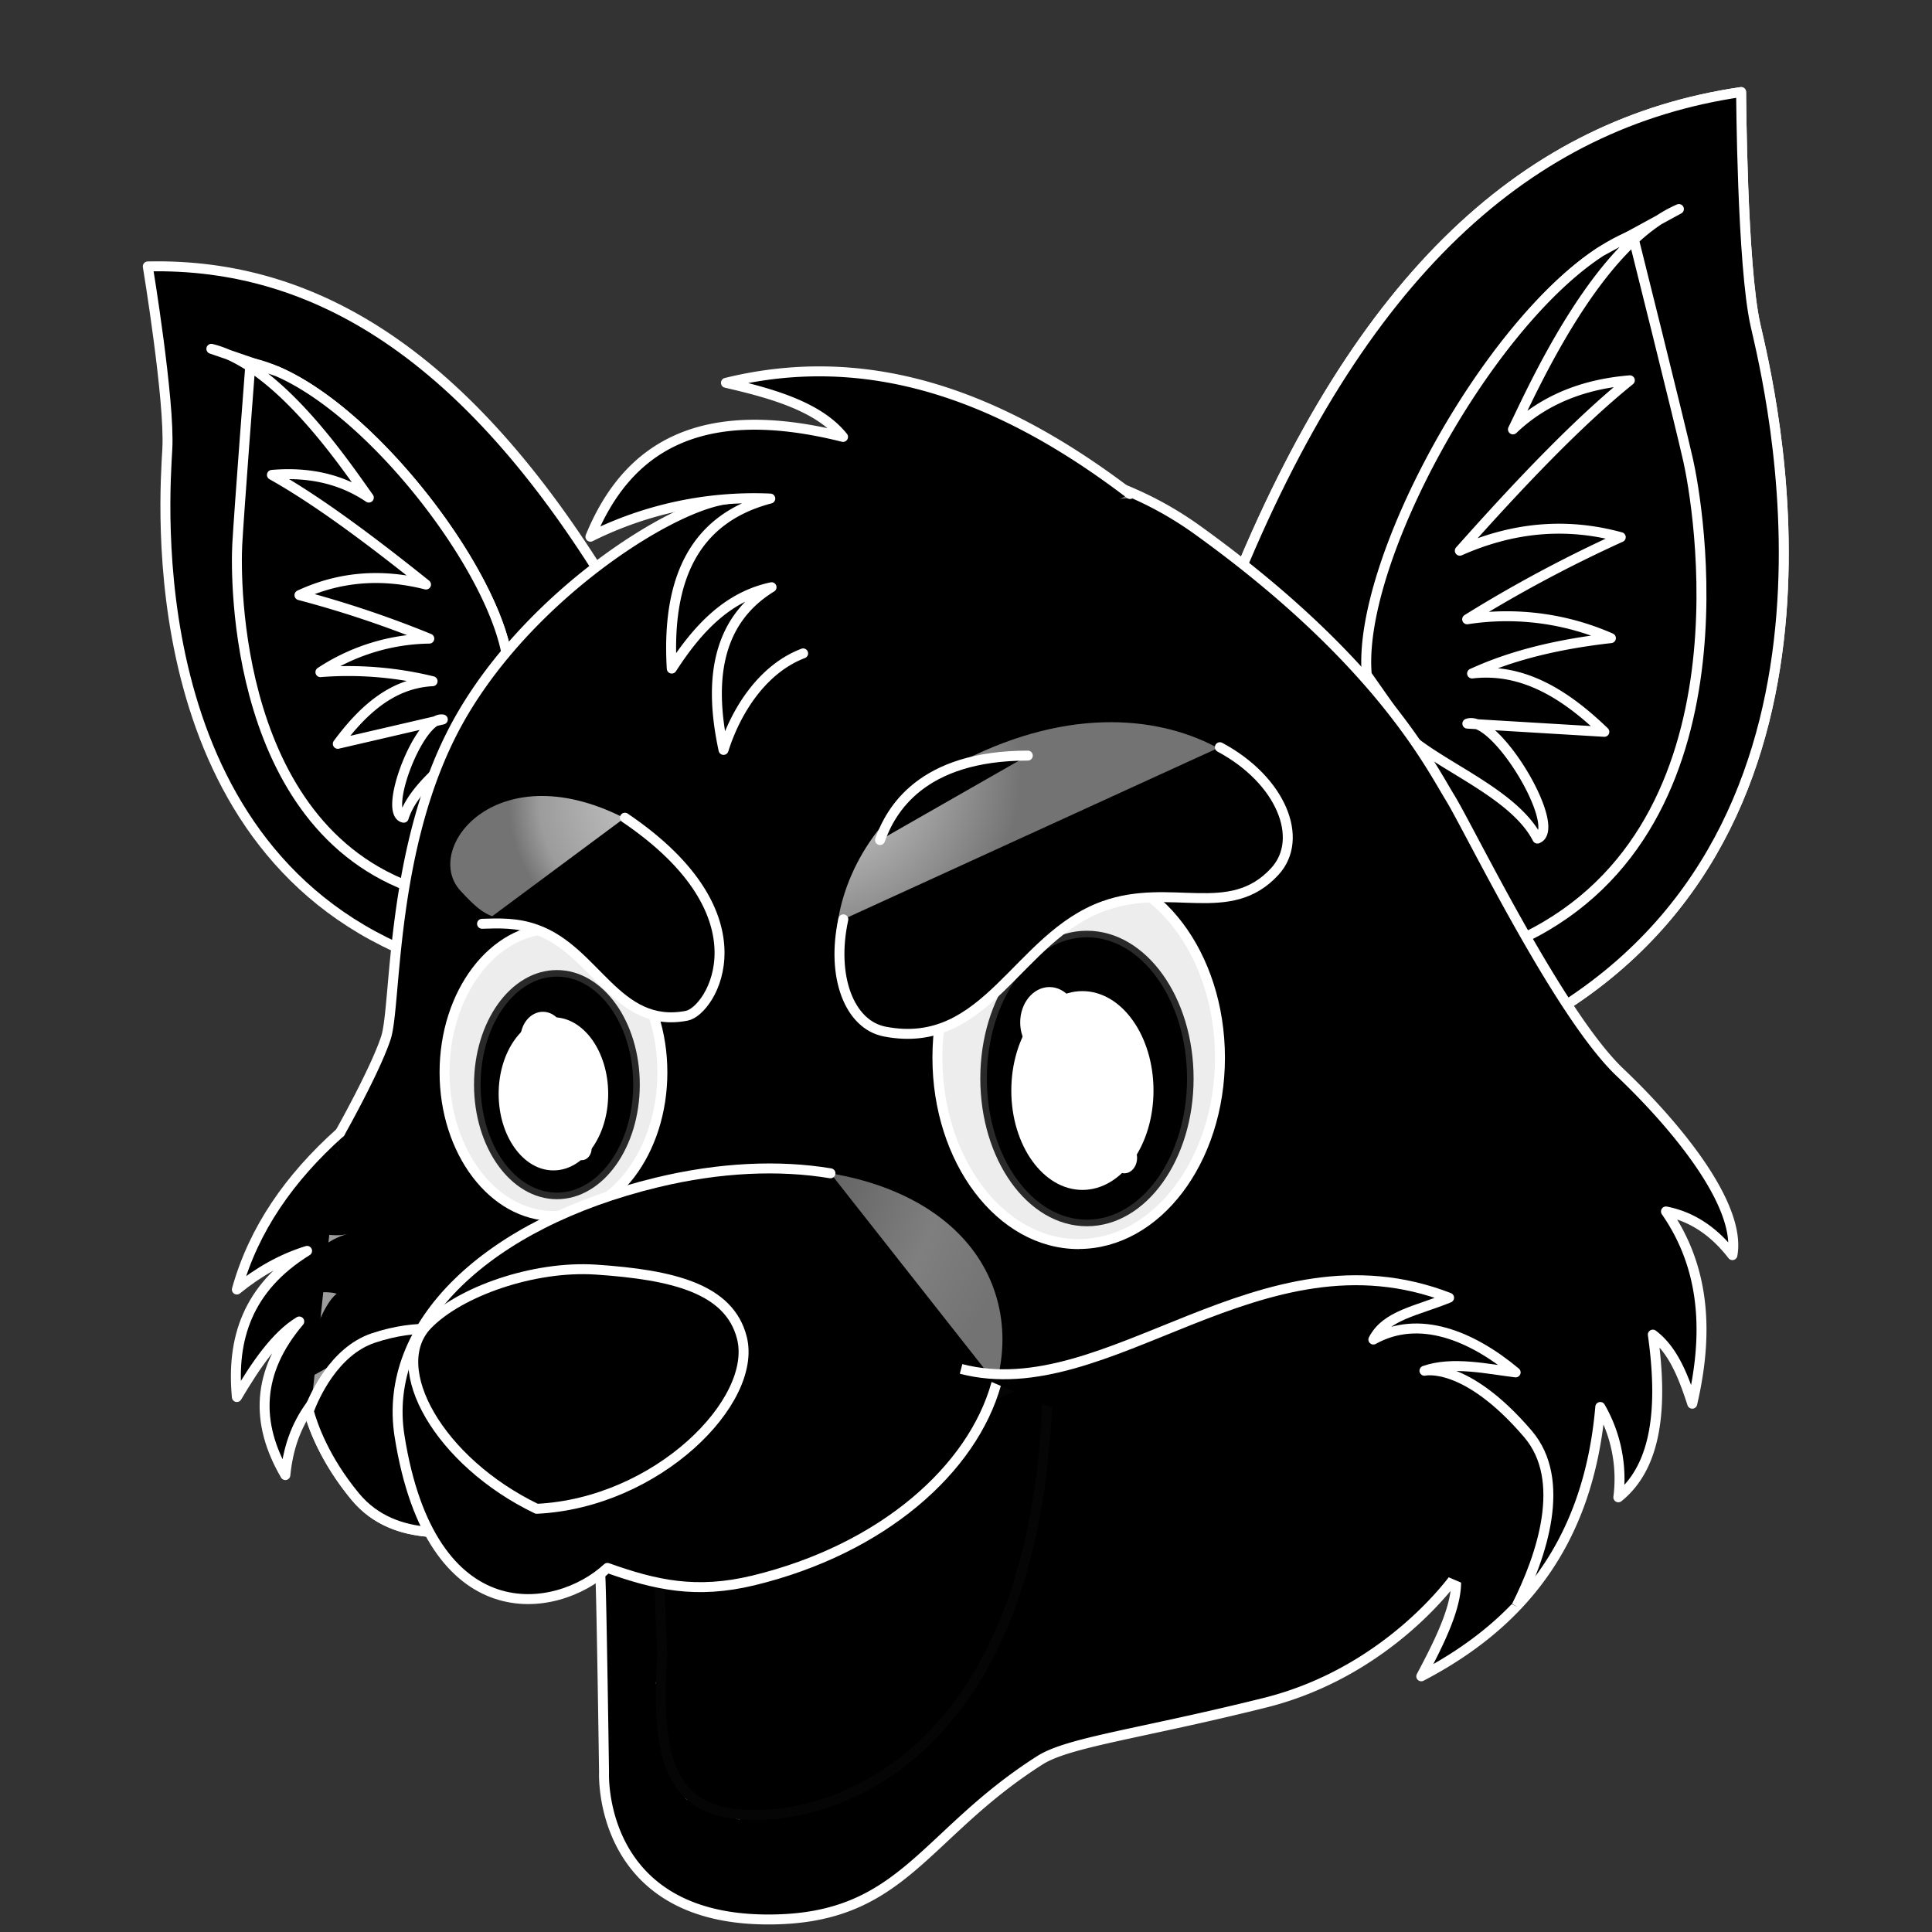 <svg xmlns="http://www.w3.org/2000/svg" width="20" height="20" fill="#000000"><rect width="100%" height="100%" fill="#333333" stroke="none"/><path fill="#b5b5b5" stroke="#ffffff" stroke-linecap="round" stroke-linejoin="round" stroke-width=".103" d="M12.757 6.113c1.322-3.284 3.069-4.838 5.267-5.16 0 0 .009 1.796.149 2.414.14.618 1.25 5.025-2.032 7.082l-3.384-4.336v0Z"/><path fill="url(#a)" d="M12.757 6.113c1.322-3.284 3.069-4.838 5.267-5.16 0 0 .009 1.796.149 2.414.14.618 1.25 5.025-2.032 7.082l-3.384-4.336Z"/><path fill="#575757" d="M18.173 3.367c-.07-.306-.117-.797-.137-1.319-1.875.196-2.86 2.208-4.06 5.19l1.412 2.247.753.964c3.282-2.057 2.172-6.464 2.032-7.082Z"/><path stroke="#ffffff" stroke-linecap="round" stroke-linejoin="round" stroke-width=".103" d="M12.757 6.113c1.322-3.284 3.069-4.838 5.267-5.16 0 0 .009 1.796.149 2.414.14.618 1.25 5.025-2.032 7.082l-3.384-4.336v0Z"/><path fill="url(#b)" d="M14.223 6.96c-.114-1.26 1.388-4.03 2.679-4.528 0 0 .48 1.917.574 2.334.094.417.701 3.762-1.684 4.935L14.223 6.96Z"/><path stroke="#ffffff" stroke-linecap="round" stroke-linejoin="round" stroke-width=".103" d="M14.223 6.96c-.114-1.26 1.388-4.03 2.679-4.528 0 0 .48 1.917.574 2.334.094.417.701 3.762-1.684 4.935L14.223 6.96v0Z"/><path fill="url(#c)" d="M15.24 6.972c.424-.195.91-.307 1.436-.366a2.676 2.676 0 0 0-1.487-.195 13.919 13.919 0 0 1 1.59-.85c-.583-.16-1.136-.095-1.667.14.626-.704 1.227-1.334 1.76-1.764-.487.04-.893.205-1.21.508.207-.42.864-1.911 1.718-2.281l-.807.44c-1.203.78-2.455 3.203-2.35 4.355l.409.713c.38.301 1.058.571 1.283 1.009.273-.104-.432-1.292-.724-1.19l1.417.085c-.408-.393-.846-.665-1.369-.604Z"/><path stroke="#ffffff" stroke-linecap="round" stroke-linejoin="round" stroke-width=".103" d="M15.24 6.972c.424-.195.91-.307 1.436-.366a2.676 2.676 0 0 0-1.488-.195 13.919 13.919 0 0 1 1.59-.85c-.582-.16-1.135-.095-1.666.14.626-.704 1.227-1.334 1.76-1.764-.488.04-.893.205-1.21.508.206-.42.863-1.911 1.718-2.281l-.808.44c-1.202.78-2.528 3.23-2.423 4.382l.482.686c.381.301 1.059.571 1.284 1.009.273-.104-.432-1.292-.725-1.19l1.418.085c-.408-.393-.847-.665-1.369-.604h0Z"/><path fill="url(#d)" d="M6.287 6.06C4.832 3.69 3.275 2.718 1.53 2.758c0 0 .23 1.392.202 1.89-.027.496-.307 4.055 2.505 5.217l2.05-3.803Z"/><path fill="#575757" d="M1.732 4.646a6.356 6.356 0 0 0-.067-1.04C3.142 3.513 4.169 4.94 5.49 7.094l-.798 1.925-.456.846c-2.812-1.162-2.532-4.72-2.505-5.218Z"/><path stroke="#ffffff" stroke-linecap="round" stroke-linejoin="round" stroke-width=".103" d="M6.287 6.06C4.832 3.69 3.275 2.718 1.53 2.758c0 0 .23 1.392.202 1.89-.027.496-.307 4.055 2.505 5.217l2.05-3.803v0Z"/><path fill="url(#e)" d="M5.263 6.909c-.077-.99-1.605-2.939-2.67-3.154 0 0-.119 1.548-.137 1.883-.018.335-.049 3.006 1.953 3.6l.854-2.33Z"/><path stroke="#ffffff" stroke-linecap="round" stroke-linejoin="round" stroke-width=".103" d="M5.263 6.909c-.077-.99-1.605-2.939-2.67-3.154 0 0-.119 1.548-.137 1.883-.018.335-.049 3.006 1.953 3.6l.854-2.33v0Z"/><path fill="url(#f)" d="M4.478 7.052a3.672 3.672 0 0 0-1.161-.094 2.102 2.102 0 0 1 1.127-.347 10.935 10.935 0 0 0-1.344-.45c.43-.2.867-.222 1.31-.11-.578-.463-1.126-.872-1.595-1.135.382-.033.718.042 1.003.235-.215-.297-.92-1.367-1.63-1.54l.683.234c1.034.446 2.322 2.157 2.392 3.064l-.222.606c-.256.283-.745.58-.862.95-.225-.045.165-1.057.405-1.017L3.497 7.7c.265-.358.568-.626.98-.648Z"/><path stroke="#ffffff" stroke-linecap="round" stroke-linejoin="round" stroke-width=".103" d="M4.478 7.052a3.672 3.672 0 0 0-1.161-.094 2.102 2.102 0 0 1 1.127-.347 10.935 10.935 0 0 0-1.344-.45c.43-.2.867-.222 1.31-.11-.578-.463-1.126-.872-1.595-1.135.382-.033.718.042 1.003.235-.215-.297-.92-1.367-1.63-1.54l.683.234c1.034.446 2.322 2.157 2.392 3.064l-.222.606c-.256.283-.745.58-.862.95-.225-.045.165-1.057.405-1.017L3.497 7.7c.265-.358.568-.626.98-.648v0Z"/><path fill="url(#g)" d="M16.77 11.101c-.635-.602-1.556-2.514-1.76-2.845-.204-.332-.748-1.428-2.619-2.772-1.87-1.343-4.276-.408-4.89-.313-.612.094-2.073 1.044-2.77 2.32-.697 1.275-.625 2.916-.736 3.252-.072.22-.317.688-.475.982-.523.467-.895 1.001-1.068 1.624.224-.183.465-.319.727-.4-.621.386-.783.915-.727 1.514.198-.334.404-.637.646-.783-.444.523-.457 1.053-.144 1.59.023-.228.11-.443.247-.647.043.155.167.494.475.868.421.51 1.123.357 1.442.332.318-.026 1.084.293 1.096.497.013.204.039 2.028.039 2.028S6.18 19.847 7.91 19.87c1.436.02 1.624-.867 2.856-1.65.295-.186 1.038-.271 2.33-.595 1.292-.323 1.973-1.309 1.973-1.309.031.273-.15.649-.358 1.037 1.02-.532 1.732-1.368 1.854-2.788.158.272.226.581.187.935.395-.319.463-.925.357-1.684.209.156.314.428.408.715.167-.722.138-1.399-.272-1.99.27.053.498.206.688.452.094-.52-.58-1.338-1.164-1.892Z"/><path fill="#b8b8b8" d="M14.746 14.19c.29-.102.657-.017.944.017-.46-.384-1.003-.602-1.473-.34.13-.253.449-.296.785-.433-2.152-.833-3.836 1.539-5.51.544l-4.802-.196s-.342-.094-.828.07c-.405.138-.609.603-.666.755.04.146.16.497.48.884.421.51 1.123.357 1.442.332.319-.026 1.084.293 1.097.497.012.204.038 2.028.038 2.028S6.18 19.847 7.91 19.87c1.437.02 1.624-.867 2.857-1.65.294-.186 1.037-.272 2.33-.595 1.291-.323 1.972-1.309 1.972-1.309.032.273-.15.649-.357 1.037.375-.195.708-.433.986-.725.262-.522.528-1.304.119-1.783-.646-.757-1.072-.655-1.072-.655Z"/><path fill="#404040" d="M15.888 14.94c.247.548.126 1.095-.147 1.643.454-.497.75-1.148.825-2.018.158.272.226.581.187.935.396-.319.464-.925.357-1.684.209.156.315.428.409.715.167-.722.138-1.399-.273-1.99.27.053.499.206.688.452.095-.52-.58-1.338-1.164-1.892-.333-.316-.745-.993-1.091-1.613l-.146-.178c.603 1.148 1.163 2.436 1.611 2.836-.277-.05-.591-.28-.923-.591.328.544.555 1.111.702 1.698-.358-.159-.736-.506-1.124-.935.408.594.715 1.213.903 1.86-.167-.01-.326-.086-.48-.192-.015.425-.118.752-.334.955Z"/><path fill="#787878" d="m16.019 15.32-.13-.38c-.047.44-.167.794-.367 1.057l-.152-.565c-.01.243-.906 1.09-2.307 1.551-1.467.483-1.496.28-2.415.828-1.26.753-1.42 1.727-2.997 1.634-1.438-.086-1.398-2.624-1.398-2.624l-.024.069c.012.604.024 1.458.024 1.458S6.18 19.847 7.91 19.87c1.436.02 1.623-.867 2.856-1.65.295-.186 1.038-.272 2.33-.595 1.292-.323 1.972-1.31 1.972-1.31.032.274-.15.65-.357 1.038.375-.196.709-.433.986-.725.188-.372.376-.876.32-1.309Z"/><path stroke="#ffffff" stroke-linecap="round" stroke-linejoin="round" stroke-width=".103" d="M3.52 11.726s.365-.647.475-.983c.11-.336.039-1.977.736-3.252.697-1.276 2.158-2.226 2.771-2.32.613-.095 3.019-1.03 4.89.313 1.87 1.344 2.414 2.44 2.618 2.772.204.332 1.126 2.243 1.76 2.845.583.554 1.258 1.372 1.164 1.892-.19-.246-.418-.399-.688-.452.41.591.44 1.268.272 1.99-.093-.287-.2-.559-.408-.715.107.76.039 1.365-.357 1.684a1.49 1.49 0 0 0-.187-.935c-.122 1.42-.834 2.256-1.853 2.788.207-.388.389-.764.357-1.037 0 0-.68.986-1.973 1.31-1.292.322-2.035.408-2.33.595-1.232.782-1.42 1.668-2.856 1.649-1.73-.023-1.658-1.522-1.658-1.522s-.026-1.824-.038-2.028c-.013-.204-.778-.523-1.097-.497-.32.025-1.02.178-1.441-.332-.421-.51-.498-.956-.498-.956"/><path fill="#9c9c9c" d="M3.083 14.325c.14-.485.268-.827.402-.932-.066-.027-.357-.036-.593.105.315-.484.422-.643.718-.728-.217.067-.494-.096-.68.056.085-.305.272-.681.5-1.018-.476.447-.815.954-.978 1.54.224-.182.465-.318.727-.399-.621.385-.783.915-.727 1.514.198-.334.404-.637.646-.783-.444.523-.457 1.053-.144 1.59a1.47 1.47 0 0 1 .306-.731l.126-.379c-.12.068-.231.126-.303.165Z"/><path stroke="#ffffff" stroke-linecap="round" stroke-linejoin="round" stroke-width=".103" d="M3.52 11.725c-.523.467-.895 1.001-1.068 1.624.224-.183.465-.319.727-.4-.621.385-.783.915-.727 1.513.198-.334.404-.636.646-.782-.444.523-.457 1.053-.144 1.59.026-.26.1-.503.27-.732"/><path fill="url(#h)" d="M8.242 6.832c-.41.156-.618.508-.752.93-.165-.76-.046-1.35.497-1.683-.46.098-.769.434-1.033.842-.054-.908.219-1.55 1.02-1.76a3.796 3.796 0 0 0-1.862.395C6.49 4.635 7.24 4.15 8.727 4.523c-.248-.309-.716-.446-1.212-.56 1.482-.364 2.851.178 4.183 1.194-1.492.093-3.247.238-3.456 1.675Z"/><path fill="#d1d1d1" d="M7.617 7.061C7.655 6.687 8.286 6 8.74 5.722c-.383.082-1.022-.08-1.243.261.446-.675.841-.838 1.511-1.013-.531-.02-1.056-.24-1.502-.088.517-.204 1.078-.277 2.242.015-.207-.258-.283-.541-.697-.637.97.087 1.579.137 2.502.745-1.294-.948-2.602-1.395-4.037-1.043.496.115.964.252 1.212.561-1.488-.374-2.238.112-2.615 1.033a3.796 3.796 0 0 1 1.862-.395c-.801.21-1.074.852-1.02 1.76.264-.408.574-.744 1.033-.842-.543.333-.662.922-.497 1.684.134-.423.342-.775.752-.931l.072-.068c-.283.05-.533.16-.697.297Z"/><path stroke="#ffffff" stroke-linecap="round" stroke-linejoin="round" stroke-width=".103" d="M8.314 6.764c-.41.156-.69.576-.824.999-.165-.762-.046-1.351.497-1.684-.46.098-.769.434-1.033.842-.054-.908.219-1.55 1.02-1.76a3.797 3.797 0 0 0-1.862.395C6.49 4.635 7.24 4.15 8.727 4.523c-.248-.309-.716-.446-1.212-.56 1.482-.364 2.851.135 4.183 1.151"/><path stroke="#ffffff" stroke-miterlimit="10" stroke-width=".103" d="M4.69 13.782s-.342-.094-.828.07c-.405.138-.609.603-.666.755.04.146.16.497.48.884.421.51 1.123.357 1.442.332"/><path fill="#ededed" stroke="#ffffff" stroke-linecap="round" stroke-linejoin="round" stroke-width=".103" d="M11.166 12.878c.808 0 1.463-.864 1.463-1.929s-.655-1.93-1.463-1.93-1.462.865-1.462 1.93c0 1.066.654 1.93 1.462 1.93Z"/><path fill="url(#i)" d="M11.252 12.66c.59 0 1.07-.67 1.07-1.495 0-.826-.48-1.496-1.07-1.496-.591 0-1.07.67-1.07 1.495 0 .827.479 1.496 1.07 1.496Z"/><path stroke="#292929" stroke-miterlimit="10" stroke-width=".068" d="M11.252 12.66c.59 0 1.07-.67 1.07-1.495 0-.826-.48-1.496-1.07-1.496-.591 0-1.07.67-1.07 1.495 0 .827.479 1.496 1.07 1.496Z"/><path fill="#ffffff" d="M11.205 12.318c.406 0 .736-.46.736-1.029 0-.568-.33-1.029-.736-1.029-.407 0-.736.461-.736 1.03 0 .567.33 1.028.736 1.028Z"/><path fill="#ffffff" d="M10.864 10.95c.167 0 .302-.165.302-.366 0-.202-.135-.366-.302-.366-.167 0-.303.164-.303.366 0 .201.136.365.303.365ZM11.639 12.146c.073 0 .132-.071.132-.16 0-.088-.06-.16-.132-.16-.073 0-.133.072-.133.16 0 .089.06.16.133.16Z"/><path fill="#ededed" stroke="#ffffff" stroke-linecap="round" stroke-linejoin="round" stroke-width=".103" d="M5.73 12.588c.622 0 1.127-.665 1.127-1.487 0-.821-.505-1.487-1.128-1.487-.622 0-1.127.666-1.127 1.487 0 .821.505 1.487 1.127 1.487Z"/><path fill="url(#j)" d="M5.765 12.38c.455 0 .824-.516.824-1.152 0-.637-.369-1.152-.824-1.152-.455 0-.824.515-.824 1.152 0 .636.369 1.152.824 1.152Z"/><path stroke="#292929" stroke-miterlimit="10" stroke-width=".068" d="M5.765 12.38c.455 0 .824-.516.824-1.152 0-.637-.369-1.152-.824-1.152-.455 0-.824.515-.824 1.152 0 .636.369 1.152.824 1.152Z"/><path fill="#ffffff" d="M5.73 12.116c.312 0 .566-.355.566-.792 0-.438-.254-.793-.567-.793-.313 0-.567.355-.567.793 0 .437.254.792.567.792Z"/><path fill="#ffffff" d="M5.62 11.037c.128 0 .233-.126.233-.282 0-.155-.105-.281-.233-.281-.129 0-.233.126-.233.281 0 .156.104.282.233.282ZM6.023 12.01c.057 0 .102-.056.102-.124s-.045-.123-.102-.123c-.056 0-.102.055-.102.123s.046.124.102.124Z"/><path fill="url(#k)" d="M10.079 7.822c2.207-1.048 3.703.56 3.12 1.198-.468.511-1.076.108-1.773.359-.897.322-1.207 1.504-2.266 1.3-.738-.142-.855-2.015.919-2.857Z"/><path fill="#a1a1a1" d="M13.262 8.403a.475.475 0 0 1-.123.268c-.468.511-1.076.108-1.772.359-.897.323-1.208 1.504-2.266 1.3-.207-.04-.365-.215-.447-.466.018.429.213.758.506.815 1.059.204 1.37-.978 2.266-1.3.697-.251 1.305.152 1.773-.36.149-.161.162-.387.063-.616Z"/><path stroke="#ffffff" stroke-linecap="round" stroke-linejoin="round" stroke-width=".103" d="M12.628 7.735c.632.338.88.946.57 1.285-.467.511-1.075.108-1.772.359-.897.322-1.208 1.504-2.266 1.3-.37-.071-.558-.573-.43-1.162M9.11 8.696c.11-.306.424-.874 1.53-.874"/><path fill="url(#l)" d="M6.517 8.497c-1.358-.731-2.152.284-1.752.722.321.35.312.231.79.403.615.222.828 1.033 1.554.893.507-.098.593-1.379-.592-2.018Z"/><path fill="#a1a1a1" d="M5.67 9.498c.64.137.754.918 1.48.778.142-.028.25-.148.307-.32-.012.294-.146.52-.348.56-.726.139-.939-.672-1.554-.894a1.758 1.758 0 0 0-.593-.074c.224-.095.477-.1.708-.05Z"/><path stroke="#ffffff" stroke-linecap="round" stroke-linejoin="round" stroke-width=".103" d="M4.99 9.563c.176-.006.365-.013.564.06.616.22.829 1.032 1.555.892.254-.049.865-1.032-.64-2.05"/><path fill="#050505" d="M10.85 14.187c-.065 3.591-1.892 4.522-2.872 4.595-.989.072-1.204-.444-1.122-1.65l-.043-1.037 2.998-1.962c.402.1 1.04.021 1.04.054Z"/><path fill="#949494" d="M10.532 16.347c-.54-.456-1.186-.6-1.92.113-.915-.104-1.437.227-1.764.802-.012.237-.01.445.008.626l.032.208c.11.516.424.735 1.09.686.744-.055 1.975-.605 2.554-2.435Z"/><path stroke="#ffffff" stroke-linecap="round" stroke-linejoin="round" stroke-width=".103" d="M8.612 16.397c-.151.041-.326.51-.3.659"/><path fill="#dedede" d="M7.647 18.781c-.219-.02-.385-.085-.507-.196.06-.184.138-.358.246-.516a.114.114 0 0 1 .206.042c.04.212.057.437.055.67Zm-.508-.196c.091-.374.098-.763.027-1.166a.113.113 0 0 0-.164-.08l-.16.083c-.015.567.062.95.297 1.163Zm1.748-1.076a.113.113 0 0 0-.184.077 4.88 4.88 0 0 0 .015 1.005c.24-.105.491-.259.733-.473-.12-.21-.318-.412-.564-.609Zm-1.046.583a2.373 2.373 0 0 0-.19.69c.098.008.207.008.327 0 .212-.016.463-.072.727-.186-.065-.2-.15-.386-.271-.545a.113.113 0 0 0-.202.048 2.452 2.452 0 0 0-.034.493 1.25 1.25 0 0 0-.156-.508c-.046-.08-.163-.075-.201.008Z"/><path stroke="#ffffff" stroke-linecap="round" stroke-linejoin="round" stroke-width=".103" d="M7.139 18.585c.091-.374.098-.763.028-1.166a.113.113 0 0 0-.165-.08l-.16.083m1.864 1.174c-.066-.2-.15-.386-.272-.545a.113.113 0 0 0-.202.048 2.452 2.452 0 0 0-.033.493 1.25 1.25 0 0 0-.157-.508c-.046-.08-.163-.075-.201.008a2.373 2.373 0 0 0-.19.69m-.511-.197c.06-.184.139-.358.246-.516a.114.114 0 0 1 .206.042c.041.212.057.437.055.67l-.507-.196Zm2.31-.467c-.12-.21-.316-.412-.563-.609a.113.113 0 0 0-.184.077 4.88 4.88 0 0 0 .015 1.005l.733-.473Z"/><path stroke="#050505" stroke-linejoin="round" stroke-miterlimit="10" stroke-width=".103" d="M10.85 14.178c-.033 3.673-1.883 4.53-2.872 4.604-.989.072-1.204-.444-1.122-1.65l-.043-1.037 4.038-1.917Z"/><path fill="url(#m)" d="M10.334 13.498c-.275-1.138-1.767-1.684-3.53-1.258-1.764.425-2.85 1.47-2.668 2.626.324 2.054 1.629 1.85 2.152 1.365.5.178.92.272 1.51.13 1.763-.426 2.81-1.725 2.536-2.863Z"/><path fill="#adadad" d="M9.95 14.17c-.35.768-1.216 1.456-2.41 1.744-.59.142-1.009.049-1.51-.13-.374.348-1.15.55-1.679-.117.495 1.182 1.495.973 1.937.564.5.178.92.272 1.51.13 1.385-.335 2.328-1.208 2.536-2.119-.156-.01-.336-.06-.385-.071Z"/><path stroke="#ffffff" stroke-linecap="round" stroke-linejoin="round" stroke-width=".103" d="M8.597 12.146c-.53-.088-1.143-.063-1.794.094-1.763.425-2.85 1.47-2.667 2.626.324 2.054 1.629 1.85 2.152 1.365.5.178.92.272 1.51.13 1.343-.325 2.27-1.156 2.515-2.036"/><path fill="url(#n)" d="M4.426 13.713c-.431.444.12 1.42 1.13 1.906 1.248-.06 2.291-1.114 2.124-1.77-.13-.513-.721-.653-1.51-.706-.648-.043-1.415.23-1.744.57Z"/><path fill="#ffffff100" d="M5.725 15.619c.737-.038 1.353-.703 1.254-1.116-.077-.323-1.85.81-1.254 1.116ZM5.45 15.599c-.19-.046-.469-.286-.587-.546-.185-.403-.215-.8-.123-.674.152.21.182.391.288.653.073.178.265.368.423.567Z"/><path stroke="#ffffff" stroke-linecap="round" stroke-linejoin="round" stroke-width=".103" d="M4.426 13.713c-.431.444.12 1.42 1.13 1.906 1.248-.06 2.291-1.114 2.124-1.77-.13-.513-.721-.653-1.51-.706-.648-.043-1.415.23-1.744.57v0Z"/><path stroke="#ffffff" stroke-linejoin="round" stroke-miterlimit="10" stroke-width=".103" d="M15.698 16.628c.263-.522.528-1.304.12-1.783-.647-.757-1.072-.655-1.072-.655.29-.102.657-.017.944.017-.46-.384-1.003-.602-1.473-.34.13-.253.448-.296.784-.433-1.955-.758-3.525 1.134-5.052.737"/><defs><radialGradient id="a" cx="0" cy="0" r="1" gradientTransform="translate(14.642 3.456) scale(3.918)" gradientUnits="userSpaceOnUse"><stop stop-color="#c4c4c4"/><stop offset=".434" stop-color="#c2c2c2"/><stop offset=".633" stop-color="#bababa"/><stop offset=".783" stop-color="#4f4f4f"/><stop offset=".909" stop-color="#9e9e9e"/><stop offset="1" stop-color="#737373"/></radialGradient><radialGradient id="c" cx="0" cy="0" r="1" gradientTransform="matrix(2.155 .561 -.978 3.761 13.707 5.397)" gradientUnits="userSpaceOnUse"><stop offset=".263" stop-color="#cccccc"/><stop offset=".508" stop-color="#c9c9c9"/><stop offset=".663" stop-color="#c2c2c2"/><stop offset=".793" stop-color="#b5b5b5"/><stop offset=".909" stop-color="#a1a1a1"/><stop offset="1" stop-color="#737373"/></radialGradient><radialGradient id="d" cx="0" cy="0" r="1" gradientTransform="rotate(170.363 2.06 2.314) scale(3.077)" gradientUnits="userSpaceOnUse"><stop stop-color="#c4c4c4"/><stop offset=".434" stop-color="#c2c2c2"/><stop offset=".633" stop-color="#bababa"/><stop offset=".783" stop-color="#4f4f4f"/><stop offset=".909" stop-color="#9e9e9e"/><stop offset="1" stop-color="#737373"/></radialGradient><radialGradient id="f" cx="0" cy="0" r="1" gradientTransform="matrix(-1.595 .718 -1.252 -2.784 5.458 5.631)" gradientUnits="userSpaceOnUse"><stop offset=".263" stop-color="#cccccc"/><stop offset=".508" stop-color="#c9c9c9"/><stop offset=".663" stop-color="#c2c2c2"/><stop offset=".793" stop-color="#b5b5b5"/><stop offset=".909" stop-color="#a1a1a1"/><stop offset="1" stop-color="#737373"/></radialGradient><radialGradient id="g" cx="0" cy="0" r="1" gradientTransform="translate(8.458 9.206) scale(7.652)" gradientUnits="userSpaceOnUse"><stop stop-color="#9e9e9e"/><stop offset="1" stop-color="#707070"/></radialGradient><radialGradient id="h" cx="0" cy="0" r="1" gradientTransform="translate(9.099 9.156) scale(6.533)" gradientUnits="userSpaceOnUse"><stop stop-color="#9e9e9e"/><stop offset="1" stop-color="#707070"/></radialGradient><radialGradient id="k" cx="0" cy="0" r="1" gradientTransform="translate(8.472 7.99) scale(2.353)" gradientUnits="userSpaceOnUse"><stop stop-color="#c4c4c4"/><stop offset=".315" stop-color="#b5b5b5"/><stop offset=".893" stop-color="#737373"/></radialGradient><radialGradient id="l" cx="0" cy="0" r="1" gradientTransform="matrix(-1.498 0 0 -1.499 6.766 8.31)" gradientUnits="userSpaceOnUse"><stop stop-color="#c4c4c4"/><stop offset=".282" stop-color="#b8b8b8"/><stop offset=".79" stop-color="#9c9c9c"/><stop offset="1" stop-color="#737373"/></radialGradient><radialGradient id="m" cx="0" cy="0" r="1" gradientTransform="translate(6.991 11.723) scale(3.681)" gradientUnits="userSpaceOnUse"><stop stop-color="#c4c4c4"/><stop offset=".33" stop-color="#595959"/><stop offset=".769" stop-color="#7f7f7f"/><stop offset="1" stop-color="#737373"/></radialGradient><radialGradient id="n" cx="0" cy="0" r="1" gradientTransform="translate(5.835 13.562) scale(1.75)" gradientUnits="userSpaceOnUse"><stop stop-color="#595959"/><stop offset=".409" stop-color="#575757"/><stop offset=".596" stop-color="#4f4f4f"/><stop offset=".738" stop-color="#424242"/><stop offset=".856" stop-color="#303030"/><stop offset=".96" stop-color="#1c1c1c"/><stop offset="1" stop-color="#0f0f0f"/></radialGradient><linearGradient id="b" x1="15.915" x2="15.915" y1="9.701" y2="2.432" gradientUnits="userSpaceOnUse"><stop stop-color="#4f4f4f"/><stop offset=".061" stop-color="#595959"/><stop offset=".168" stop-color="#696969"/><stop offset=".3" stop-color="#757575"/><stop offset=".485" stop-color="#7a7a7a"/><stop offset="1" stop-color="#7d7d7d"/></linearGradient><linearGradient id="e" x1="4.313" x2="3.357" y1="9.255" y2="3.625" gradientUnits="userSpaceOnUse"><stop stop-color="#4f4f4f"/><stop offset=".061" stop-color="#595959"/><stop offset=".168" stop-color="#696969"/><stop offset=".3" stop-color="#757575"/><stop offset=".485" stop-color="#7a7a7a"/><stop offset="1" stop-color="#7d7d7d"/></linearGradient><linearGradient id="i" x1="11.25" x2="11.252" y1="12.604" y2="10.464" gradientUnits="userSpaceOnUse"><stop stop-color="#b5b5b5"/><stop offset=".103" stop-color="#adadad"/><stop offset=".264" stop-color="#9c9c9c"/><stop offset=".463" stop-color="#7f7f7f"/><stop offset=".691" stop-color="#595959"/><stop offset=".933" stop-color="#292929"/></linearGradient><linearGradient id="j" x1="5.764" x2="5.766" y1="12.336" y2="10.688" gradientUnits="userSpaceOnUse"><stop stop-color="#b5b5b5"/><stop offset=".103" stop-color="#adadad"/><stop offset=".264" stop-color="#9c9c9c"/><stop offset=".463" stop-color="#7f7f7f"/><stop offset=".691" stop-color="#595959"/><stop offset=".933" stop-color="#292929"/></linearGradient></defs></svg>